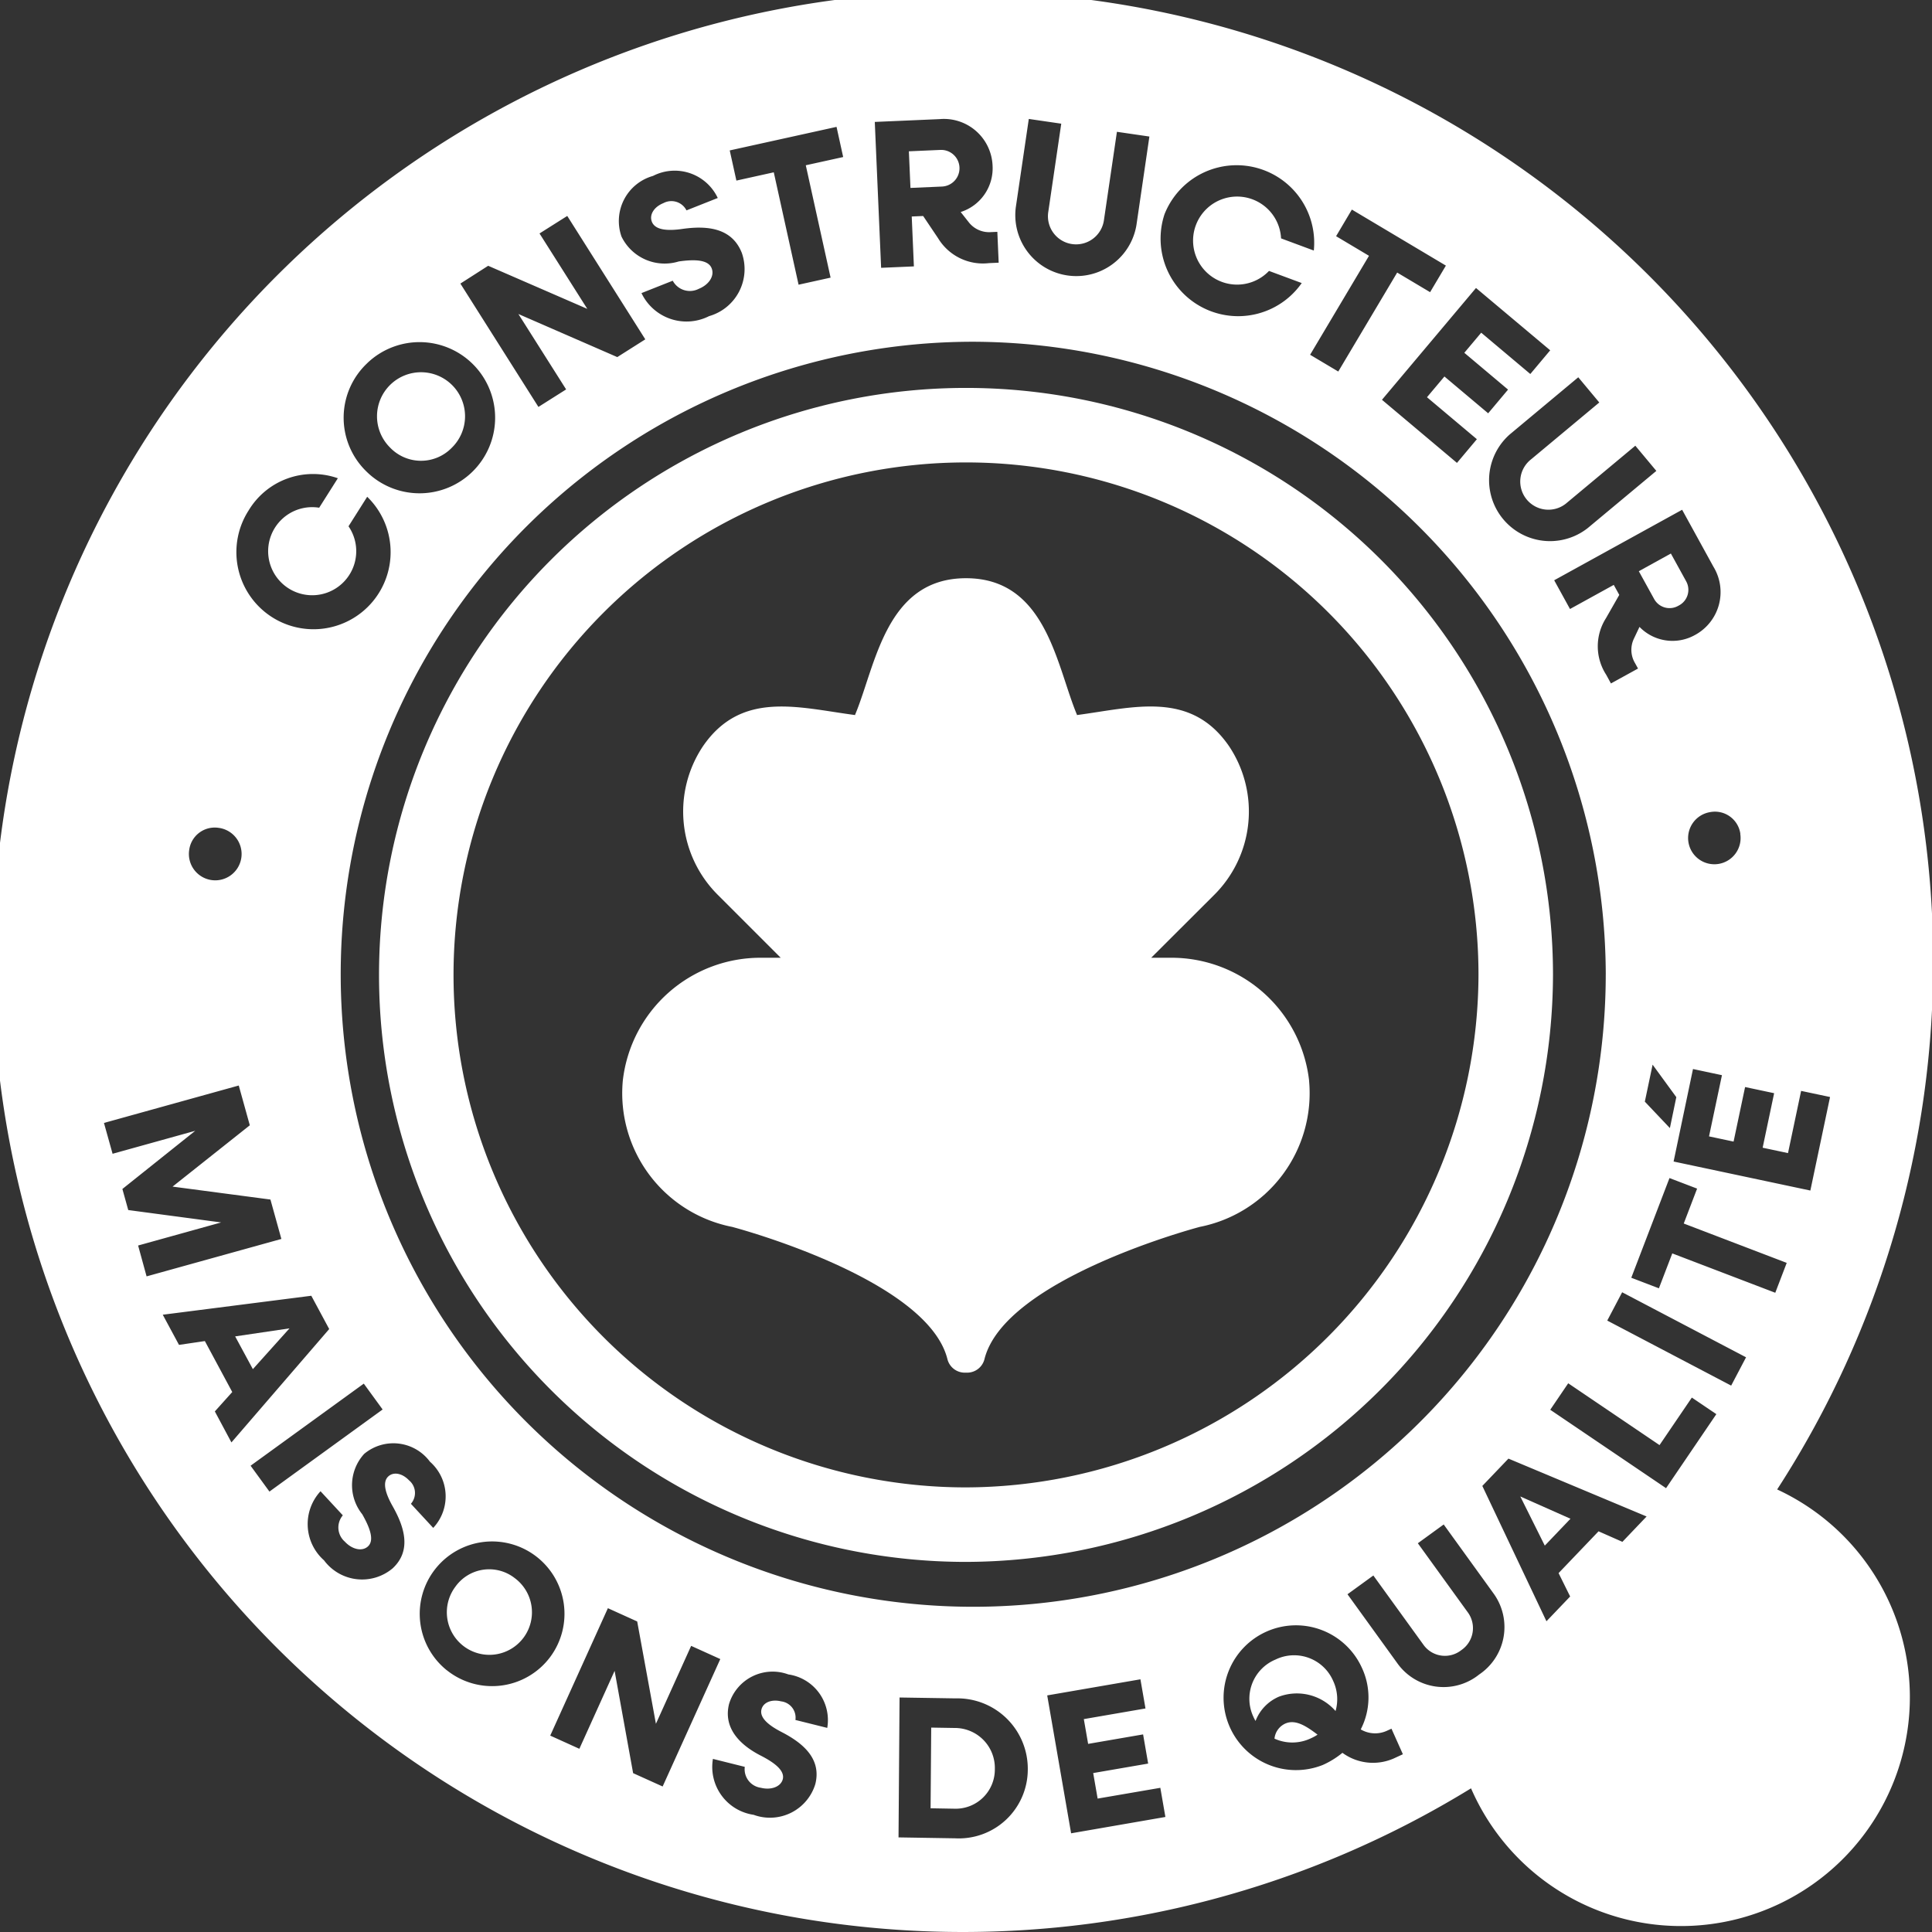 <svg xmlns="http://www.w3.org/2000/svg" width="89.667" height="89.667" viewBox="0 0 89.667 89.667">
  <rect x="0" y="0" width="89.667" height="89.667" fill="#333333" stroke="none"/>
  <g id="Groupe_155" data-name="Groupe 155" transform="translate(0 0)">
    <path id="Tracé_214" data-name="Tracé 214" d="M1316.371,597.535h0a25.514,25.514,0,1,1,25.514-25.514A25.589,25.589,0,0,1,1316.371,597.535Z" transform="translate(-1271.537 -526.774)" fill="none" stroke="#fff" stroke-miterlimit="10" stroke-width="3.458"/>
    <path id="Tracé_215" data-name="Tracé 215" d="M1365.408,601.514a6.429,6.429,0,0,0-6.461-5.708h-.868l2.906-2.9a5.456,5.456,0,0,0,.712-6.912c-1.79-2.612-4.438-1.8-7.072-1.451l.01-.012c-.955-2.272-1.418-6.34-5.151-6.34h0c-3.732,0-4.195,4.069-5.149,6.34l.01.012c-2.634-.346-5.282-1.161-7.073,1.451a5.456,5.456,0,0,0,.712,6.912l2.9,2.9h-.869a6.429,6.429,0,0,0-6.46,5.708,6.323,6.323,0,0,0,5.1,6.788h-.007s9.066,2.389,9.978,6.151a.83.83,0,0,0,.818.609h.074a.83.83,0,0,0,.818-.609c.912-3.762,9.979-6.151,9.979-6.151h-.009a6.323,6.323,0,0,0,5.1-6.788" transform="translate(-1304.65 -551.355)" fill="#fff"/>
    <g id="Groupe_154" data-name="Groupe 154" transform="translate(0 0)">
      <path id="Tracé_216" data-name="Tracé 216" d="M1254.177,735.492l1.7-1.893-2.522.373Z" transform="translate(-1242.441 -671.948)" fill="#fff"/>
      <path id="Tracé_217" data-name="Tracé 217" d="M1297.6,784.312a1.975,1.975,0,1,0,2.749-.4A1.925,1.925,0,0,0,1297.6,784.312Z" transform="translate(-1276.463 -710.673)" fill="#fff"/>
      <path id="Tracé_218" data-name="Tracé 218" d="M1398.51,816.315l-1.081-.018-.029,3.745,1.082.019a1.82,1.82,0,0,0,1.9-1.842A1.855,1.855,0,0,0,1398.51,816.315Z" transform="translate(-1354.21 -736.117)" fill="#fff"/>
      <path id="Tracé_219" data-name="Tracé 219" d="M1394.435,491.2a.85.85,0,0,0-.074-1.7l-1.462.064.074,1.7Z" transform="translate(-1350.717 -482.542)" fill="#fff"/>
      <path id="Tracé_220" data-name="Tracé 220" d="M1545.948,575.51a.819.819,0,0,0,.35-1.136l-.706-1.283-1.488.821.707,1.282A.816.816,0,0,0,1545.948,575.51Z" transform="translate(-1468.044 -547.401)" fill="#fff"/>
      <path id="Tracé_221" data-name="Tracé 221" d="M1464.652,801.542a1.97,1.97,0,0,0-1.027,2.657,1.629,1.629,0,0,0,.1.193,2.005,2.005,0,0,1,1.091-1.129,2.381,2.381,0,0,1,2.622.669,2,2,0,0,0-.109-1.394A1.975,1.975,0,0,0,1464.652,801.542Z" transform="translate(-1405.453 -724.52)" fill="#fff"/>
      <path id="Tracé_222" data-name="Tracé 222" d="M1286.111,539.064a2.043,2.043,0,1,0-2.875-.026A1.989,1.989,0,0,0,1286.111,539.064Z" transform="translate(-1265.146 -518.28)" fill="#fff"/>
      <path id="Tracé_223" data-name="Tracé 223" d="M1468.637,815.942a2,2,0,0,0,1.685-.014,2.045,2.045,0,0,0,.313-.171c-.543-.416-1.037-.72-1.5-.513A.86.86,0,0,0,1468.637,815.942Z" transform="translate(-1409.486 -735.249)" fill="#fff"/>
      <path id="Tracé_224" data-name="Tracé 224" d="M1287.107,527.558a45.031,45.031,0,1,0-14.207,13.871,10.623,10.623,0,1,0,14.207-13.871Zm-.14-18.391-.533,2.53,1.177.25.608-2.887,1.343.284-.914,4.341-6.347-1.347.9-4.293,1.344.286-.6,2.84,1.14.242.534-2.532Zm-4.838,1.619-1.163-1.227.361-1.716,1.1,1.507Zm3.266-13.656a1.218,1.218,0,1,1-1.407-1.007A1.192,1.192,0,0,1,1285.4,497.13Zm-1.243-12.394a2.262,2.262,0,0,1-.851,3.161,2.134,2.134,0,0,1-2.583-.372l-.259.547a1.2,1.2,0,0,0,.054,1.137l.137.249-1.257.692-.218-.4a2.429,2.429,0,0,1-.012-2.63l.617-1.08-.256-.464-2.031,1.119-.734-1.334,5.938-3.272Zm-5,18.908a29.356,29.356,0,1,1-29.355-29.353A29.442,29.442,0,0,1,1279.153,503.644Zm-.3-26.534-3.168,2.641a1.307,1.307,0,1,0,1.673,2.007l3.168-2.642.975,1.169-3.183,2.653a2.829,2.829,0,0,1-3.623-4.343l3.183-2.655Zm-2.278-2.422-.923,1.1-2.279-1.917-.784.933,2.03,1.708-.923,1.1-2.03-1.708-.81.962,2.316,1.948-.924,1.1-3.481-2.929,4.364-5.189Zm-9.205-6.531,4.364,2.6-.733,1.233-1.528-.91-2.734,4.593-1.307-.778,2.733-4.593-1.527-.91Zm-8.686.193a3.6,3.6,0,0,1,6.92,1.708l-1.52-.564a2.043,2.043,0,1,0-.56,1.51l1.519.563a3.6,3.6,0,0,1-6.36-3.218Zm-6.308-4.4,1.506.22-.6,4.081a1.306,1.306,0,1,0,2.584.378l.6-4.082,1.507.22-.6,4.1a2.83,2.83,0,0,1-5.6-.817Zm-4.134.008a2.26,2.26,0,0,1,2.453,2.165,2.129,2.129,0,0,1-1.48,2.147l.375.476a1.2,1.2,0,0,0,1.042.456l.284-.012.062,1.432-.451.02a2.431,2.431,0,0,1-2.361-1.156l-.693-1.031-.53.023.1,2.316-1.521.066-.294-6.771Zm-4.789.36.308,1.4-1.735.382,1.151,5.215-1.486.328-1.151-5.216-1.735.384-.309-1.4Zm-8.513,2.274a2.208,2.208,0,0,1,3,1.027l-1.451.575a.785.785,0,0,0-1.073-.336c-.42.167-.666.529-.533.866.16.4.761.428,1.44.327,1.1-.151,2.267-.065,2.733,1.115a2.27,2.27,0,0,1-1.518,2.936,2.316,2.316,0,0,1-3.138-1.069l1.451-.575a.9.9,0,0,0,1.205.378c.475-.189.745-.6.6-.957-.163-.411-.82-.415-1.529-.314a2.227,2.227,0,0,1-2.654-1.154A2.175,2.175,0,0,1,1234.937,466.594Zm-7.655,4.173,4.6,2-2.217-3.5,1.287-.813,3.622,5.727-1.3.824-4.59-2,2.216,3.5-1.286.813-3.622-5.725Zm-5.6,4.507a3.508,3.508,0,1,1-.077,5.014A3.472,3.472,0,0,1,1221.684,475.274Zm-5.528,6.865a3.486,3.486,0,0,1,4.151-1.511l-.866,1.368a2.044,2.044,0,1,0,1.361.862l.867-1.37a3.579,3.579,0,1,1-5.513.65Zm-1.365,14.717a1.223,1.223,0,1,1-1.383,1.026A1.194,1.194,0,0,1,1214.791,496.855Zm-3.754,19.382,3.853-1.071-4.311-.575-.272-.978,3.381-2.7-3.836,1.066-.4-1.431,6.256-1.737.513,1.846-3.585,2.846,4.542.6.508,1.829-6.256,1.737Zm3.561,7.7.808-.9-1.271-2.365-1.2.177-.754-1.4,6.894-.88.831,1.545-4.538,5.262Zm2.534,3.72-.875-1.2,5.254-3.81.874,1.2Zm6.485-.515c-.3-.323-.713-.424-.969-.188-.3.281-.112.834.22,1.414.53.948.868,2.032-.022,2.855a2.2,2.2,0,0,1-3.181-.375,2.245,2.245,0,0,1-.162-3.206l1.035,1.118a.871.871,0,0,0,.093,1.221c.339.365.806.469,1.074.22.312-.288.08-.883-.266-1.492a2.154,2.154,0,0,1,.089-2.8,2.112,2.112,0,0,1,3.054.362,2.142,2.142,0,0,1,.151,3.072l-1.035-1.119A.762.762,0,0,0,1223.616,527.138Zm1.745,8.807a3.359,3.359,0,1,1,4.806-.622A3.363,3.363,0,0,1,1225.361,535.945Zm8.649,4.776-.859-4.747-1.636,3.617-1.352-.612,2.676-5.914,1.36.616.869,4.75,1.635-3.617,1.353.612-2.676,5.914Zm9.011-2.1-1.478-.368a.761.761,0,0,0-.663-.863c-.427-.106-.828.036-.913.373-.1.4.363.76.959,1.063.96.5,1.835,1.224,1.541,2.4a2.2,2.2,0,0,1-2.864,1.429,2.244,2.244,0,0,1-1.889-2.595l1.478.369a.869.869,0,0,0,.745.971c.482.121.93-.049,1.02-.4.1-.411-.417-.783-1.038-1.1-.918-.472-1.741-1.249-1.456-2.39a2.111,2.111,0,0,1,2.752-1.37A2.141,2.141,0,0,1,1243.021,538.623Zm5.907,5.124-2.6-.042.048-6.493,2.605.041a3.268,3.268,0,0,1,3.346,3.3A3.2,3.2,0,0,1,1248.928,543.747Zm5.41-.232-1.109-6.4,4.326-.747.235,1.353-2.862.494.2,1.15,2.551-.44.235,1.354-2.551.44.206,1.185,2.91-.5.235,1.353Zm14.969-3.471a2.4,2.4,0,0,1-2.377-.264,3.957,3.957,0,0,1-.913.564,3.36,3.36,0,1,1,1.821-4.5,3.245,3.245,0,0,1-.058,2.849,1.311,1.311,0,0,0,1.207.067l.219-.1.53,1.186Zm3.959-3.891a2.633,2.633,0,0,1-3.776-.514l-2.325-3.218,1.2-.871,2.315,3.2a1.224,1.224,0,0,0,1.764.267,1.237,1.237,0,0,0,.3-1.763l-2.314-3.2,1.2-.872,2.325,3.218A2.653,2.653,0,0,1,1273.267,536.153Zm6.658-6.165-1.107-.489-1.855,1.94.537,1.085-1.1,1.15-2.976-6.281,1.212-1.268,6.412,2.686Zm2.026-2.491-5.375-3.639.834-1.229,4.238,2.869,1.5-2.206,1.137.769Zm3.022-4.76-5.751-3.018.691-1.314,5.751,3.018Zm-2.733-6.136-.621,1.62-1.282-.49,1.773-4.627,1.282.49-.62,1.62,4.779,1.827-.531,1.387Z" transform="translate(-1204.627 -458.43)" fill="#fff"/>
      <path id="Tracé_225" data-name="Tracé 225" d="M1521.883,769.451l-2.329-1.034,1.137,2.281Z" transform="translate(-1448.995 -698.964)" fill="#fff"/>
    </g>
  </g>
</svg>
